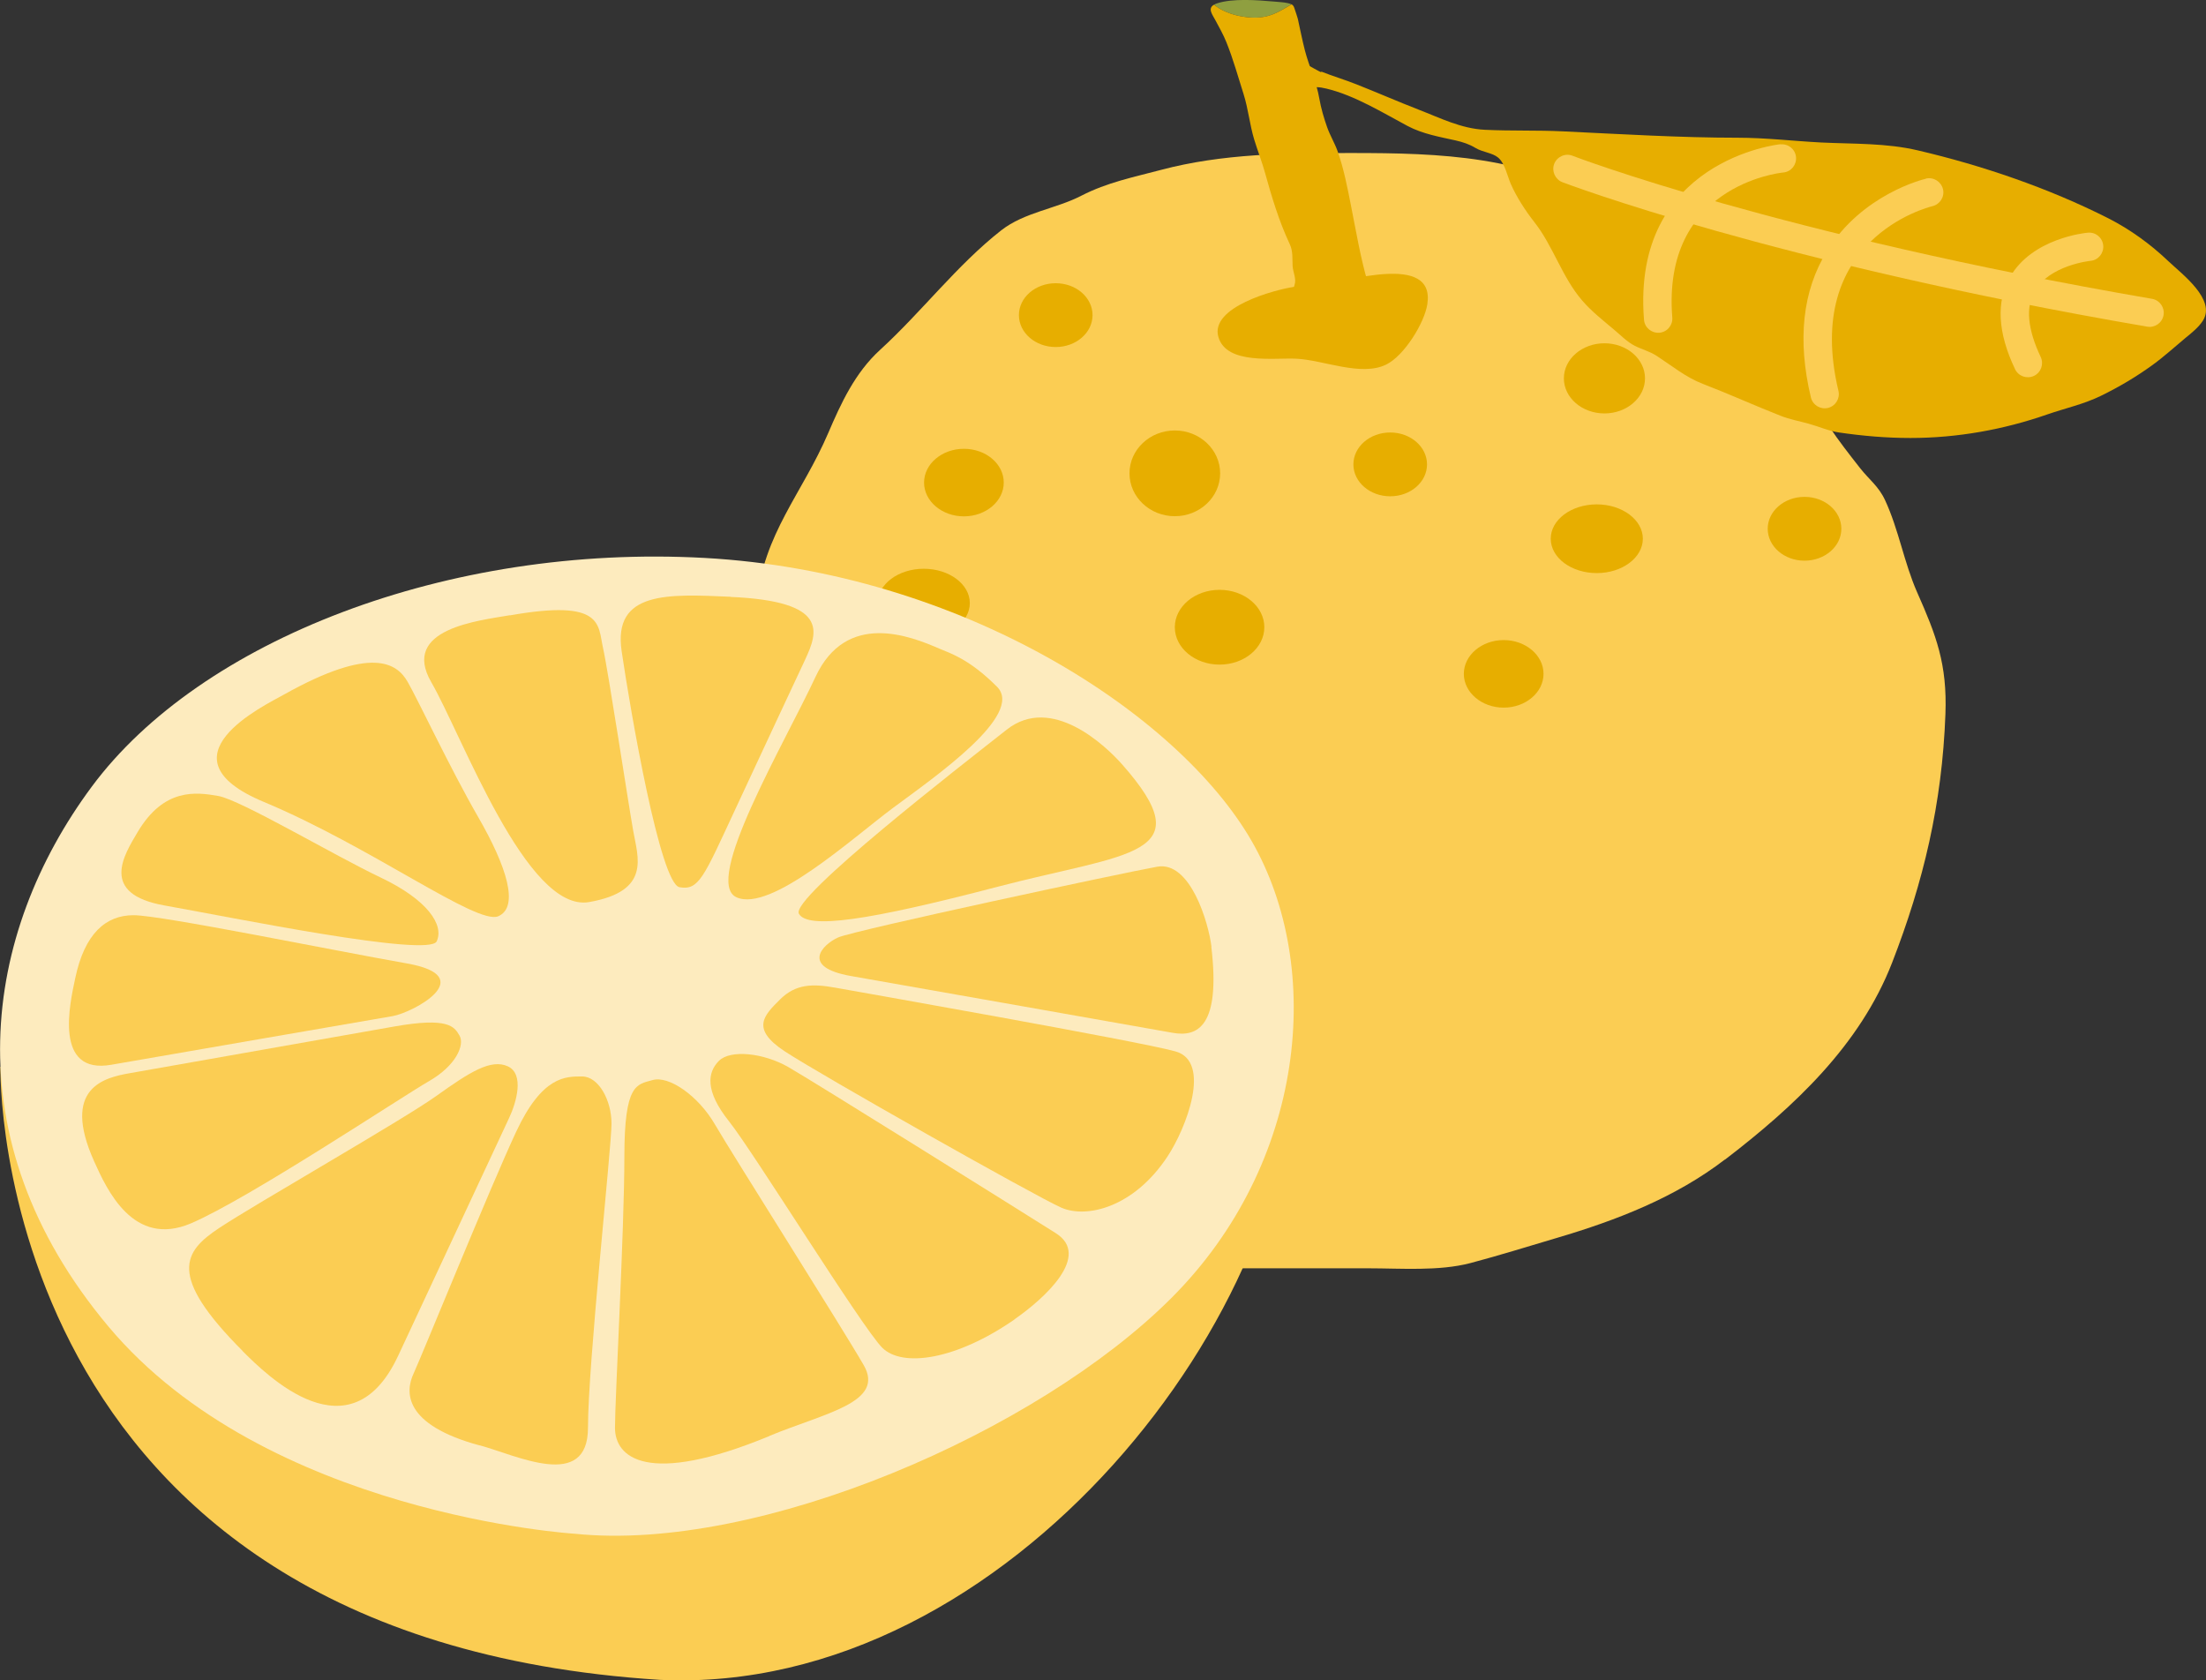 <?xml version="1.0" encoding="UTF-8"?>
<svg id="_レイヤー_1" data-name="レイヤー 1" xmlns="http://www.w3.org/2000/svg" version="1.1" viewBox="0 0 152.81 116.4">
  <rect x="0" y="0" width="152.81" height="116.4" fill="#333333" stroke="none"/>
  <defs>
    <style>
      .cls-1 {
        fill: #e7ae00;
      }

      .cls-1, .cls-2, .cls-3, .cls-4 {
        stroke-width: 0px;
      }

      .cls-2 {
        fill: #fbcd53;
      }

      .cls-3 {
        fill: #8f9f40;
      }

      .cls-4 {
        fill: #fdebbe;
      }
    </style>
  </defs>
  <path class="cls-2" d="M119.48,80.34c4.8-3.68,9.36-7.92,11.59-13.66,2.16-5.56,3.46-10.98,3.69-17.21.13-3.48-.64-5.46-1.96-8.44-.91-2.07-1.27-4.33-2.22-6.38-.45-.97-1.1-1.42-1.73-2.22-.73-.93-1.49-1.9-2.14-2.88-.96-1.44-1.74-2.95-2.75-4.34-1.95-2.66-4.37-4.85-6.91-6.77-1.86-1.4-3.9-3.02-5.9-4.28-5.33-3.37-11.37-3.56-17.53-3.56-4.53,0-8.94.04-13.2,1.17-1.92.51-3.71.86-5.52,1.79-1.76.91-3.94,1.14-5.55,2.4-3.08,2.42-5.49,5.63-8.39,8.28-1.74,1.59-2.71,3.71-3.58,5.74-1.81,4.23-4.49,6.97-4.96,11.76-.26,2.66-.33,5.4-.33,8.16s-.28,5.56.34,7.99c.6,2.34,1.67,4.33,2.56,6.7,1.92,5.09,4.22,8.41,8.33,11.96,3.55,3.07,6.96,5.81,10.85,8.09,1.55.91,3.45,1.54,5.19,1.98.7.18,1.37.33,2.07.49,1.51.36,2.87.75,4.46.75h8.9c2.24,0,4.88.21,7.06-.36,2-.53,4.02-1.16,6.01-1.75,4.13-1.22,8.19-2.79,11.63-5.43Z"/>
  <path class="cls-1" d="M84.4,23.35c.57,1.94,3.88,1.42,5.41,1.5,1.86.09,4.47,1.25,6.2.41,1.25-.6,2.66-2.88,2.86-4.18.57-3.64-5.73-1.5-7.46-1.38-.59.04-1.17.08-1.76.17-1.35.2-5.86,1.4-5.25,3.48Z"/>
  <g>
    <path class="cls-3" d="M86.57,1.21c1.33.11,2.01-.4,2.89-.91-.06-.03-.14-.06-.24-.08-.29-.07-.65-.08-.94-.11-1.26-.11-2.88-.23-3.97.12-.09.03-.16.06-.22.1.2.15.41.29.66.41.56.27,1.18.42,1.83.47Z"/>
    <path class="cls-1" d="M94.72,19.49c-.5-1.74-.78-3.45-1.14-5.26-.25-1.26-.49-2.53-.93-3.77-.2-.56-.52-1.08-.72-1.65-.23-.65-.42-1.31-.54-1.98-.19-1.14-.71-2.22-1-3.34-.19-.74-.33-1.47-.49-2.19-.05-.2-.14-.42-.2-.62-.06-.19-.09-.3-.23-.38-.88.51-1.56,1.01-2.89.91-.65-.05-1.27-.2-1.83-.47-.25-.12-.46-.26-.66-.41-.46.26-.1.69.11,1.09.27.5.54.98.75,1.5.48,1.19.81,2.4,1.19,3.59.33,1.04.42,2.1.74,3.16.24.79.55,1.57.76,2.34.45,1.63.96,3.32,1.7,4.9.24.52.17.99.2,1.53.03.43.28.89.13,1.31-.16.44-.04.82,0,1.28.03.39-.05.72.19,1.07.55.8,1.48,1.01,2.54,1.27,1.36.33,2.48-.15,2.69-1.17.18-.88-.11-1.81-.36-2.68Z"/>
  </g>
  <path class="cls-1" d="M91.53,4.96c.75.3,1.59.55,2.4.87,1.47.58,2.91,1.21,4.35,1.77,1.48.57,2.93,1.31,4.57,1.39,1.83.09,3.61.02,5.44.11,3.99.19,8.1.44,12.08.44,1.93,0,3.85.23,5.77.33,2.28.11,4.52.03,6.72.55,4.45,1.04,9.05,2.61,13.18,4.7,1.53.78,2.92,1.79,4.17,2.98.95.9,3.32,2.66,2.38,4.12-.28.44-.77.84-1.18,1.17-.77.64-1.5,1.31-2.3,1.89-1.13.82-2.31,1.52-3.58,2.14-1.21.59-2.45.85-3.72,1.29-3.01,1.05-6.23,1.63-9.47,1.63-1.69,0-3.28-.14-4.95-.38-.74-.11-1.41-.42-2.11-.61-.65-.18-1.28-.29-1.92-.54-1.81-.71-3.59-1.52-5.41-2.22-1.17-.45-2.14-1.25-3.18-1.93-.51-.33-1-.44-1.52-.7-.54-.27-.97-.73-1.43-1.11-.73-.62-1.58-1.28-2.22-2.03-1.4-1.62-2-3.76-3.32-5.44-.62-.79-1.22-1.72-1.62-2.62-.24-.54-.41-1.44-.88-1.84-.4-.34-1.07-.37-1.57-.67-.45-.27-.86-.4-1.37-.52-1.12-.25-2.29-.45-3.33-1-1.73-.92-3.66-2.12-5.62-2.59-.49-.12-.94-.17-1.39.06-.36.18-.61.48-1.04.53-.45-.58-.9-1.3-1.1-2.01-.58-2.07,2.57.04,3.15.28Z"/>
  <g>
    <path class="cls-1" d="M84.52,32.79c0,1.64-1.41,2.97-3.14,2.97s-3.14-1.33-3.14-2.97,1.41-2.97,3.14-2.97,3.14,1.33,3.14,2.97Z"/>
    <path class="cls-1" d="M69.53,33.43c0,1.29-1.24,2.34-2.76,2.34s-2.76-1.05-2.76-2.34,1.24-2.34,2.76-2.34,2.76,1.04,2.76,2.34Z"/>
    <path class="cls-1" d="M106.92,46.68c0,1.29-1.24,2.34-2.76,2.34s-2.76-1.05-2.76-2.34,1.24-2.34,2.76-2.34,2.76,1.05,2.76,2.34Z"/>
    <path class="cls-1" d="M87.58,43.45c0,1.43-1.39,2.59-3.1,2.59s-3.1-1.16-3.1-2.59,1.39-2.59,3.1-2.59,3.1,1.16,3.1,2.59Z"/>
    <path class="cls-1" d="M113.8,37.32c0,1.31-1.43,2.38-3.19,2.38s-3.19-1.06-3.19-2.38,1.43-2.38,3.19-2.38,3.19,1.07,3.19,2.38Z"/>
    <path class="cls-1" d="M67.18,41.78c0,1.31-1.43,2.38-3.19,2.38s-3.19-1.07-3.19-2.38,1.43-2.38,3.19-2.38,3.19,1.07,3.19,2.38Z"/>
    <path class="cls-1" d="M113.95,26.21c0,1.34-1.26,2.43-2.81,2.43s-2.81-1.09-2.81-2.43,1.26-2.43,2.81-2.43,2.81,1.09,2.81,2.43Z"/>
    <path class="cls-1" d="M98.85,32.17c0,1.22-1.14,2.21-2.55,2.21s-2.55-.99-2.55-2.21,1.14-2.21,2.55-2.21,2.55.99,2.55,2.21Z"/>
    <path class="cls-1" d="M127.55,36.63c0,1.22-1.14,2.21-2.55,2.21s-2.55-.99-2.55-2.21,1.14-2.21,2.55-2.21,2.55.99,2.55,2.21Z"/>
    <path class="cls-1" d="M75.68,21.83c0,1.22-1.14,2.21-2.55,2.21s-2.55-.99-2.55-2.21,1.14-2.21,2.55-2.21,2.55.99,2.55,2.21Z"/>
  </g>
  <g>
    <g>
      <path class="cls-2" d="M.03,73.9s-.86,39.53,45.68,42.47c24.33,1.14,44.82-26.2,43.8-44.12L.03,73.9Z"/>
      <path class="cls-4" d="M39.83,106.25c12.74,1.31,32-7.02,41.31-16.33,9.31-9.31,10.62-22.89,5.55-31.68-5.07-8.79-20.08-18.61-37.88-19.59-17.8-.98-34.94,5.71-42.45,15.84-7.51,10.12-9.8,24.33,1.14,37.39,10.94,13.06,32.33,14.37,32.33,14.37Z"/>
    </g>
    <g>
      <path class="cls-2" d="M83.92,65.59c-.2-1.66-1.46-5.96-3.76-5.55-2.3.41-21.01,4.41-22.1,4.9-1.09.49-2.63,2.05.87,2.67,3.5.62,20.61,3.63,22.32,3.94,1.71.3,3.31-.45,2.66-5.95Z"/>
      <path class="cls-2" d="M77.71,52.93c-1.11-1.25-4.86-4.85-7.98-2.38-3.12,2.46-15.01,11.67-14.39,12.75.62,1.08,4.74.49,13.8-1.88,9.06-2.37,14.23-2.09,8.57-8.49Z"/>
      <path class="cls-2" d="M65.06,44.93c-1.98-.86-6.43-2.64-8.57,1.96-2.14,4.6-7.84,14.21-5.47,15.27,2.37,1.06,8-4.08,10.86-6.21,2.86-2.12,9.12-6.45,7.18-8.38-1.93-1.93-3.23-2.31-4-2.64Z"/>
      <path class="cls-2" d="M50.61,41.34c-4.32-.19-8.16-.41-7.55,3.76.61,4.16,2.67,16.12,4.01,16.36,1.35.24,1.68-.71,3.86-5.39,2.18-4.68,3.94-8.46,4.84-10.37.89-1.92,1.69-4.05-5.16-4.35Z"/>
      <path class="cls-2" d="M35.31,42.62c-2.09.37-7.58.92-5.44,4.63,2.14,3.7,6.62,16,10.94,15.24,4.32-.76,3.37-3.1,3.05-4.95-.33-1.85-1.73-11.07-2.09-12.66-.36-1.6.05-3.4-6.45-2.25Z"/>
      <path class="cls-2" d="M19.66,48.12c-1.37.77-8.82,4.33-1.39,7.43,7.43,3.1,14.78,8.57,16.25,7.92,1.47-.65.57-3.46-1.39-6.86-1.96-3.4-4.17-8.13-4.9-9.39-.73-1.26-2.45-2.53-8.57.9Z"/>
      <path class="cls-2" d="M9.54,57.63c-.94,1.59-2.7,4.3,1.88,5.1,4.57.81,18.3,3.62,18.83,2.48.53-1.14-.65-2.88-3.86-4.41-3.21-1.52-9.72-5.39-11.27-5.66-1.54-.27-3.76-.57-5.58,2.49Z"/>
      <path class="cls-2" d="M5.21,67.77c-.38,1.78-1.49,6.69,2.5,5.99,3.99-.7,18.07-3.12,19.49-3.37,1.42-.25,6.09-2.75.98-3.65-5.11-.9-17.01-3.34-18.93-3.34s-3.39,1.27-4.04,4.37Z"/>
      <path class="cls-2" d="M6.52,80.45c.89,1.98,2.72,5.99,6.7,4.3,3.97-1.69,14.59-8.76,16.49-9.85,1.9-1.09,2.49-2.53,2.12-3.16-.36-.63-.78-1.29-4.52-.63-3.73.66-16.52,2.91-18.3,3.23-1.78.31-4.78,1-2.49,6.11Z"/>
      <path class="cls-2" d="M16.8,93.59c1.67,1.67,7.46,7.45,10.78.33,3.32-7.12,7.17-15.37,7.68-16.46.51-1.08,1.08-3.05-.08-3.59-1.16-.53-2.61.37-4.94,2.04-2.33,1.67-12.61,7.53-15.06,9.16-2.45,1.63-3.63,3.25,1.63,8.52Z"/>
      <path class="cls-2" d="M33.22,100.12c2.58.7,7.51,3.18,7.51-1.22s1.63-19.43,1.63-21.06-.9-3.27-2.04-3.27-2.76-.04-4.57,3.84c-1.81,3.88-6.52,15.48-7.1,16.74-.59,1.26-.72,3.54,4.57,4.98Z"/>
      <path class="cls-2" d="M53.3,99.47c3.87-1.6,8.02-2.31,6.53-4.9-1.49-2.59-9.11-14.62-10.29-16.65-1.18-2.04-3.22-3.42-4.33-3.1-1.11.31-1.96.24-1.96,5.31s-.65,16.74-.65,18.78,2.2,4.08,10.7.57Z"/>
      <path class="cls-2" d="M70.28,91.39c2.14-1.49,5.31-4.41,2.86-5.96-2.45-1.55-16.82-10.53-18.53-11.51-1.71-.98-4.01-1.23-4.81-.43-.79.79-.99,2.07.7,4.19,1.69,2.12,9.2,14.26,10.61,15.68,1.42,1.41,5.17.82,9.17-1.96Z"/>
      <path class="cls-2" d="M80.87,80.12c1.29-1.95,3.1-6.59.54-7.29-2.56-.71-21.99-4.13-23.55-4.41-1.56-.28-2.74-.27-3.83.82-1.09,1.09-2.07,2.01.33,3.59,2.39,1.58,17.42,10.07,19.16,10.83,1.74.76,5.01,0,7.35-3.54Z"/>
    </g>
  </g>
  <g>
    <path class="cls-2" d="M107.66,11.35c-.19.5.06,1.07.56,1.27.14.05,14.54,5.55,40.52,10.01.53.09,1.04-.27,1.13-.8.09-.53-.27-1.04-.8-1.13-25.77-4.43-40-9.85-40.14-9.91-.5-.2-1.07.06-1.27.56Z"/>
    <path class="cls-2" d="M144.62,16.12c-.16.01-3.86.38-5.39,3.08-.97,1.7-.85,3.84.35,6.37.23.49.82.7,1.31.47.49-.23.7-.82.47-1.31-.91-1.92-1.05-3.45-.43-4.55,1.03-1.81,3.85-2.11,3.88-2.11.54-.05.93-.53.88-1.07-.05-.54-.52-.93-1.06-.88Z"/>
    <path class="cls-2" d="M133.41,12.38c-.18.04-4.43,1.08-6.86,5.02-1.69,2.74-2.06,6.15-1.11,10.13.13.53.65.85,1.18.73.53-.13.85-.65.73-1.18-2.5-10.49,6.15-12.71,6.52-12.8.52-.13.85-.66.72-1.18-.13-.52-.65-.85-1.18-.73Z"/>
    <path class="cls-2" d="M123.34,9.99c-.1,0-10.34,1.12-9.46,12.16.04.54.52.94,1.06.9.54-.04.94-.52.9-1.05-.73-9.09,7.35-10.02,7.69-10.05.54-.05.93-.53.88-1.07-.05-.54-.53-.93-1.07-.88Z"/>
  </g>
</svg>